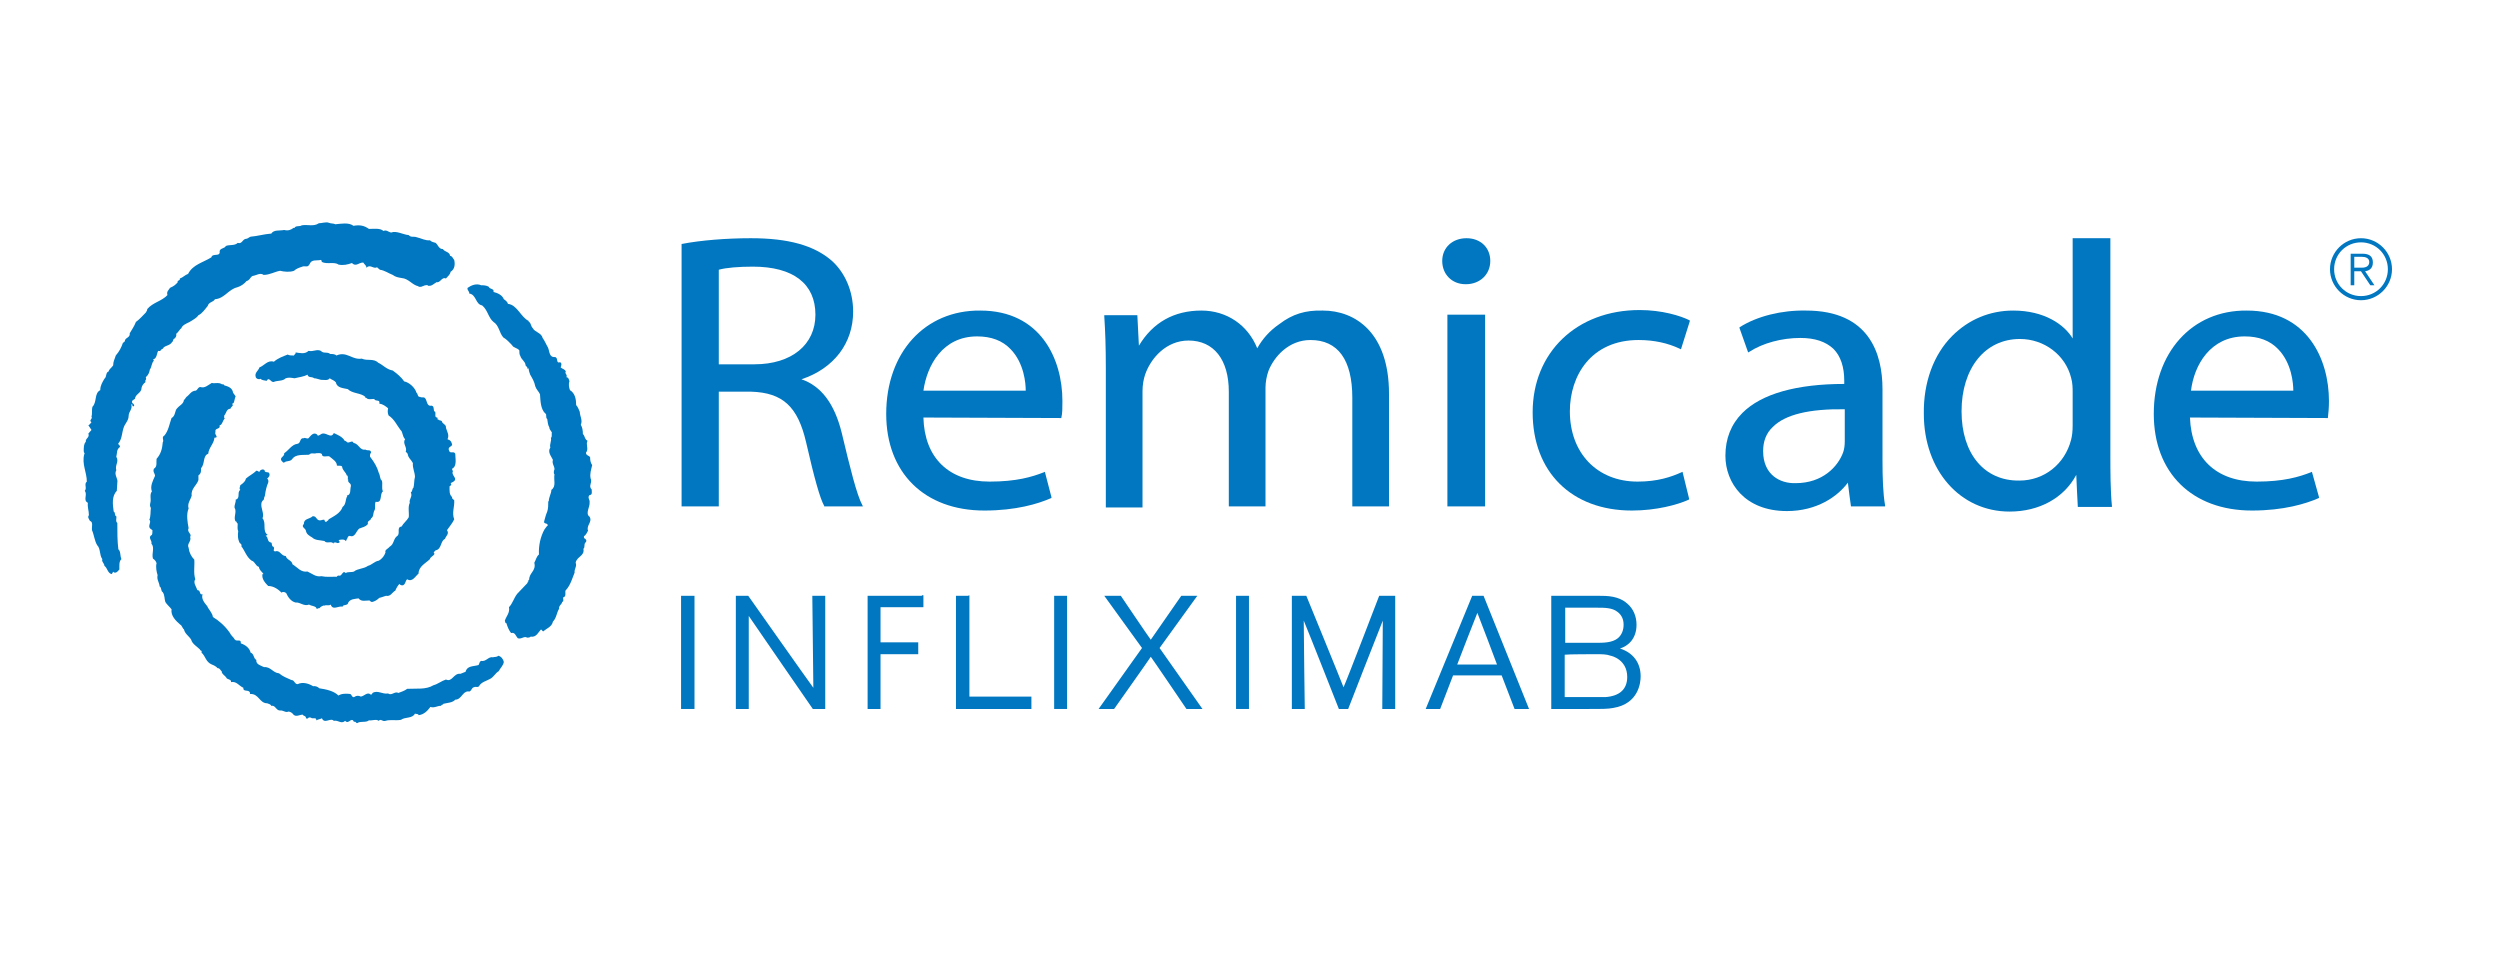 <?xml version="1.0" encoding="utf-8"?>
<!-- Generator: Adobe Illustrator 23.0.6, SVG Export Plug-In . SVG Version: 6.00 Build 0)  -->
<svg version="1.1" id="REM_x5F_id" xmlns="http://www.w3.org/2000/svg" xmlns:xlink="http://www.w3.org/1999/xlink" x="0px" y="0px"
	 viewBox="0 0 483.8 185.5" style="enable-background:new 0 0 483.8 185.5;" xml:space="preserve">
<style type="text/css">
	.st0{enable-background:new    ;}
	.st1{fill:#0077C0;}
</style>
<g class="st0">
	<g>
		<g>
			<polygon class="st1" points="134.1,115.3 131.8,115.3 131.8,137.2 134.4,137.2 134.4,115.3 			"/>
			<path class="st1" d="M159.5,115.3h-2.3c0,0,0.2,16.3,0.2,17.8c-0.9-1.2-12.6-17.8-12.6-17.8h-2.4v21.9h2.5c0,0,0-16.5,0-18
				c0.8,1.2,12.4,18,12.4,18h2.4v-21.9H159.5z"/>
			<path class="st1" d="M178.4,115.3h-10.5v21.9h2.5c0,0,0-10.2,0-10.6c0.5,0,7.3,0,7.3,0v-2.3c0,0-6.8,0-7.3,0c0-0.4,0-6.3,0-6.8
				c0.5,0,8.3,0,8.3,0v-2.3H178.4z"/>
			<path class="st1" d="M187.3,115.3h-2.3v21.9h14.6v-2.4c0,0-11.5,0-12,0c0-0.5,0-19.6,0-19.6L187.3,115.3L187.3,115.3z"/>
			<polygon class="st1" points="206.3,115.3 204,115.3 204,137.2 206.5,137.2 206.5,115.3 			"/>
			<path class="st1" d="M231.2,115.3h-2.6c0,0-5.5,7.9-5.9,8.5c-0.4-0.5-5.8-8.5-5.8-8.5h-3.2c0,0,7.1,9.8,7.3,10.1
				c-0.2,0.3-8.4,11.8-8.4,11.8h3c0,0,6.8-9.6,7.1-10.1c0.4,0.5,6.9,10.1,6.9,10.1h3.1c0,0-8.1-11.5-8.3-11.8
				c0.2-0.3,7.3-10.1,7.3-10.1H231.2z"/>
			<polygon class="st1" points="241.5,115.3 239.2,115.3 239.2,137.2 241.7,137.2 241.7,115.3 			"/>
			<path class="st1" d="M269.6,115.3h-2.7c0,0-6.4,16.7-6.9,17.7c-0.4-1.1-7.2-17.7-7.2-17.7H250v21.9h2.5c0,0-0.2-14.8-0.2-17.1
				c0.9,2.1,6.8,17.1,6.8,17.1h1.8c0,0,5.8-14.9,6.7-17.1c0,2.3-0.1,17.1-0.1,17.1h2.5v-21.9H269.6z"/>
			<path class="st1" d="M286.8,115.3h-1.9l-9,21.9h2.8c0,0,2.4-6.2,2.5-6.5c0.3,0,9.1,0,9.4,0c0.1,0.3,2.5,6.5,2.5,6.5h2.8
				l-8.8-21.9H286.8z M285.9,118.6c0.4,1,3.6,9.4,3.8,10c-0.6,0-7.1,0-7.7,0C282.2,128,285.5,119.6,285.9,118.6z"/>
			<path class="st1" d="M300.5,115.3h-0.3v21.9h6.7c3.5,0,4.2,0,5.3-0.2c4.9-0.8,5.3-4.9,5.3-6.1c0-2.7-1.5-4.6-4-5.4
				c1.6-0.5,3.2-1.9,3.2-4.6c0-1.6-0.6-3.1-1.8-4.1c-1.7-1.5-3.9-1.5-5.5-1.5C309.5,115.3,300.5,115.3,300.5,115.3z M309,117.6
				c1.5,0,3,0,4,0.8c0.8,0.6,1.2,1.4,1.2,2.5c0,1.1-0.4,2-1.1,2.6c-1.1,0.9-2.8,0.9-4.4,0.9c0,0-5.4,0-5.8,0c0-0.4,0-6.3,0-6.8
				C303.3,117.6,309,117.6,309,117.6z M308.6,126.6L308.6,126.6l0.3,0c1.1,0,2,0,2.8,0.3c0.1,0,3.2,0.7,3.2,4.1
				c0,2.4-1.5,3.7-4.2,3.9l-2.6,0c0,0-4.8,0-5.3,0c0-0.4,0-7.8,0-8.2C303.3,126.6,308.6,126.6,308.6,126.6z"/>
		</g>
		<g>
			<g>
				<path class="st1" d="M450.9,52.1c0,3.3,2.7,6,6,6c3.3,0,6-2.7,6-6c0-3.3-2.7-6-6-6C453.6,46.1,450.9,48.8,450.9,52.1z
					 M451.7,52.1c0-2.9,2.3-5.2,5.2-5.2s5.2,2.3,5.2,5.2c0,2.9-2.3,5.2-5.2,5.2C454,57.3,451.7,55,451.7,52.1z M454.9,49.1
					L454.9,49.1l0,6.1h0.7l0-2.7l1.3,0c0,0,1.8,2.7,1.8,2.7h0.8c0,0-1.8-2.7-1.8-2.7c0.6-0.1,1.5-0.4,1.5-1.7c0-1.1-0.6-1.7-2-1.7
					L454.9,49.1L454.9,49.1z M457.1,49.7c0.6,0,1.4,0.2,1.4,1c0,0.7-0.5,1.1-1.4,1.1h-1.5c0,0,0-2.1,0-2.1
					C455.6,49.7,457.1,49.7,457.1,49.7z"/>
			</g>
			<path class="st1" d="M132,47.2l-0.1,0V98h7.2c0,0,0-21.8,0-22.2c0.3,0,6.3,0,6.3,0c6.1,0.2,9,2.9,10.6,9.8
				c1.6,7,2.7,10.9,3.5,12.3l0,0.1h7.5l-0.1-0.2c-1.1-2-2.4-7.3-4-14c-1.4-5.7-4-9.1-7.8-10.4l0,0c6.3-2.1,10-7,10-13.1
				c0-4-1.6-7.6-4.2-9.9c-3.4-2.9-8.3-4.3-15.6-4.3C140.6,46.1,135.6,46.5,132,47.2z M145.7,51.6c7.8,0,12.1,3.3,12.1,9.3
				c0,5.8-4.6,9.6-11.8,9.6c0,0-6.5,0-6.9,0c0-0.3,0-18,0-18.3C140.5,51.8,143,51.6,145.7,51.6z"/>
			<path class="st1" d="M171.5,80.1c0,11.4,7.4,18.7,19,18.7c6.1,0,10.4-1.3,12.9-2.4l0.1-0.1l-1.3-5l-0.2,0.1
				c-2.3,0.9-5.3,1.8-10.5,1.8c-7.9,0-12.6-4.6-12.8-12.4c0.4,0,26.7,0.1,26.7,0.1l0-0.1c0.2-0.8,0.2-1.9,0.2-3.2
				c0-8.1-4.2-17.5-15.9-17.5C179,60,171.5,68.2,171.5,80.1z M189.1,65.1c2.7,0,4.9,0.8,6.5,2.5c2.6,2.7,2.9,6.6,2.9,8c0,0,0,0,0,0
				c-0.3,0-19.4,0-19.8,0C179.4,70.7,182.4,65.1,189.1,65.1z"/>
			<path class="st1" d="M247.6,62.7c-1.9,1.3-3.3,2.9-4.3,4.7c-1.8-4.5-5.9-7.3-10.8-7.3c-5.3,0-9.4,2.3-12.1,6.8
				c0-0.3-0.3-5.9-0.3-5.9h-6.4v0.2c0.2,3,0.3,6.1,0.3,10v27h7.1V75.7c0-1.2,0.2-2.3,0.5-3.2c1.1-3.2,4.1-6.6,8.4-6.6
				c4.9,0,7.8,3.7,7.8,9.9V98h7.1V75c0-1,0.2-2.2,0.6-3.3c1.1-2.7,3.9-5.9,8.1-5.9c5.3,0,8.1,3.8,8.1,11.2v21h7.1V76.2
				c0-11.9-6.6-16.1-12.8-16.1C252.6,60,250.1,60.8,247.6,62.7z"/>
			<path class="st1" d="M279.1,50.5c0,2.6,1.9,4.5,4.5,4.5h0.1c2.7,0,4.7-1.9,4.7-4.5c0-2.6-1.9-4.4-4.6-4.4S279.1,47.9,279.1,50.5z
				 M287.2,60.9h-7.1V98h7.3V60.9H287.2z"/>
			<path class="st1" d="M296.6,79.8c0,11.5,7.5,19,19.2,19c4.7,0,8.8-1.1,11-2.1l0.1-0.1l-1.3-5.3l-0.2,0.1c-2,0.9-4.6,1.8-8.5,1.8
				c-7.8,0-13.1-5.5-13.1-13.6c0-6.9,4.1-13.8,13.3-13.8c3,0,5.7,0.6,8,1.7l0.2,0.1l1.7-5.4L327,62c-1.8-0.9-5.4-2-9.7-2
				C305.1,60,296.6,68.2,296.6,79.8z"/>
			<path class="st1" d="M336.7,63.3l-0.1,0.1l1.7,4.8l0.2-0.1c2.6-1.7,6.3-2.7,9.9-2.7c2.8,0,4.9,0.7,6.4,2.1
				c1.4,1.4,2.1,3.5,2.1,6.2c0,0,0,0.4,0,0.6c-9.2,0-16,1.9-19.7,5.6c-2.2,2.2-3.3,5-3.3,8.3c0,5.2,3.7,10.7,11.9,10.7
				c5.8,0,9.8-2.8,11.8-5.5l0,0c0,0.3,0.6,4.6,0.6,4.6h6.6l0-0.2c-0.4-2.3-0.5-5.3-0.5-8.8V75.3c0-6.9-2.6-15.2-14.8-15.2
				C344.8,60,340,61.2,336.7,63.3z M341.2,87.3c0-1.9,0.6-3.5,1.9-4.7c2.4-2.4,7.1-3.5,13.9-3.4c0,0.3,0,6.2,0,6.2
				c0,0.8-0.1,1.5-0.3,2.1c-1,2.8-4,6-9.2,6C344.5,93.6,341.2,91.9,341.2,87.3z"/>
			<path class="st1" d="M408.2,46.1h-7.1c0,0,0,18.7,0,19.4c-1.6-2.7-5.5-5.4-11.5-5.4c-4.5,0-8.6,1.7-11.8,4.9
				c-3.6,3.6-5.6,9-5.5,15.1c0,10.9,7,18.9,16.6,18.9c5.7,0,10.5-2.6,12.9-7.1c0,0.6,0.3,6.2,0.3,6.2h6.6l0-0.2
				c-0.3-2.9-0.3-7.2-0.3-9.5V46.1H408.2z M379.6,79.6c0-8.3,4.5-14,11.3-14c4.7,0,8.8,3.1,9.9,7.5c0.3,1,0.3,2.1,0.3,2.8v6.4
				c0,1.2-0.1,2-0.3,2.8c-1.2,4.7-5.2,7.9-10,7.9C384,93.1,379.6,87.8,379.6,79.6z"/>
			<path class="st1" d="M416.8,80.1c0,11.4,7.4,18.7,19,18.7c6.1,0,10.4-1.3,12.9-2.4l0.1-0.1l-1.4-5l-0.2,0.1
				c-2.3,0.9-5.3,1.8-10.5,1.8c-7.9,0-12.6-4.6-12.9-12.4c0.4,0,26.7,0.1,26.7,0.1l0-0.1c0.1-0.8,0.2-1.9,0.2-3.2
				c0-8.1-4.2-17.5-15.9-17.5C424.2,60,416.8,68.2,416.8,80.1z M434.4,65.1c2.7,0,4.9,0.8,6.5,2.5c2.6,2.7,2.9,6.6,2.9,8
				c0,0,0,0,0,0c-0.3,0-19.4,0-19.8,0C424.6,70.7,427.7,65.1,434.4,65.1z"/>
		</g>
	</g>
	<g>
		<path class="st1" d="M64.9,43.4c1.1-0.1,2.6-0.4,3.5,0.3c1.2-0.2,2-0.1,3,0.6c0.9,0,2.2-0.2,2.8,0.4c0.6-0.3,0.9,0.2,1.5,0.3
			c1-0.4,2.3,0.4,3.4,0.5c0.4,0.5,1,0.2,1.5,0.4c0.9,0.2,1.7,0.7,2.6,0.6c0.3,0.3,0.7,0.4,1.1,0.5c0.5,0.4,0.6,1.2,1.4,1.2
			c0.4,0.6,1.3,0.5,1.4,1.3c0.5,0.1,0.5,0.5,0.8,0.8c0.2,0.9,0.1,1.8-0.7,2.3c-0.1,0.6-0.6,0.9-0.9,1.3c-0.8-0.4-1.1,0.9-1.8,0.7
			c-0.7,0.4-0.9,0.8-1.7,0.7v-0.1c-0.4-0.1-0.8,0.1-1.3,0.3H81v-0.1c-1.2-0.2-1.9-1.5-3.3-1.6c-0.6-0.1-1.2-0.2-1.7-0.6
			c-0.8-0.3-1.6-0.9-2.5-1c-0.1-0.2-0.5-0.3-0.5-0.5c-0.6,0.4-1.2-0.4-1.8-0.1c-0.1,0-0.2,0.2-0.3,0.2c0-0.5-0.4-0.6-0.6-1
			c-0.9,0-1.4,0.9-2.2,0.1c-0.8,0.3-1.7,0.5-2.6,0.3c-0.8-0.6-2.2,0-3.2-0.5c-0.1-0.1,0-0.3-0.2-0.4c-0.8,0.2-1.9-0.2-2.2,0.9
			l-0.1,0c-0.1,0.6-0.9,0.2-1.3,0.4c-0.6,0.2-1.2,0.4-1.6,0.8c-0.8,0.3-1.9,0.2-2.7,0c-1.1,0.2-2,0.8-3.2,0.8
			c-0.6-0.5-1.4,0.1-2.1,0.2c-0.5,0.2-0.5,0.8-1.2,1c-0.4,0.5-1.1,1-1.8,1.2c-1.7,0.4-2.5,2.2-4.3,2.3c-0.3,0.6-1.2,0.5-1.4,1.3
			c-0.5,0.6-1.1,1.5-1.8,1.8c-0.4,0.6-1.1,0.9-1.7,1.3c-0.6,0.3-1.4,0.6-1.6,1.2c-0.4,0.3-0.5,0.7-1,1.1c0.1,0.4-0.1,0.7-0.3,0.9
			c-0.4,0.1-0.2,0.5-0.5,0.7c-0.5,0.8-1.5,0.6-1.8,1.3c-0.4,0-0.3,0.6-0.9,0.4c-0.3,0.6-0.2,1.4-1,1.7l0.2,0.2
			c-0.5,0.4-0.4,1.2-0.8,1.7c-0.1,0.6-0.3,1.1-0.8,1.5c0.1,0.2,0.1,0.3,0,0.6c-0.3,0.1,0.1,0.2-0.1,0.4c-0.3,0.2-0.6,0.6-0.7,1
			c0,1.1-1.2,1.2-1.3,2.2c-0.3,0.2-0.7,0.3-0.5,0.8c0.2,0.1,0.5,0.4,0.3,0.6c-0.5,0.2-0.1-0.6-0.5-0.3c0.3,0.8-0.5,1.4-0.5,2.1
			c0,0.7-0.3,1.1-0.6,1.6c-0.8,1.1-0.5,2.8-1.4,3.8c-0.1,0.3,0.4,0.3,0.3,0.7c-0.7,0.5-0.5,1.2-0.7,1.9c0.6,0.9-0.3,1.6,0,2.6
			c-0.5,0.9,0.4,1.6,0.2,2.4l-0.1,1.6c-1,1-0.8,2.6-0.6,4c0.4,0.2,0.1,0.8,0.5,0.9c0.1,0.4-0.2,1,0.2,1.3c0,1.8,0,3.5,0.2,5.1
			c0.5,0.4,0.3,1.3,0.6,1.9c-0.5,0.4-0.4,1.3-0.4,2c-0.3,0.3-0.5,0.7-1,0.6c-0.1-0.1-0.2-0.2-0.3-0.1c0.1,0.2-0.1,0.2-0.2,0.4
			c-0.8-0.2-0.8-1.2-1.4-1.6c0-0.5-0.6-0.8-0.4-1.3c-0.6-0.8-0.3-2-1-2.7c-0.5-0.8-0.6-2-1-2.9c-0.1-0.6,0.3-1.6-0.4-1.8
			c-0.2-0.4-0.5-0.7-0.2-1.1c0-0.9-0.3-1.5-0.2-2.4c-1-0.5,0-1.6-0.6-2.3c0.5-0.6-0.2-1.3,0.4-1.8c0-1.8-1-3.4-0.5-5.3
			c0.2-0.1-0.1-0.3-0.1-0.6c0-0.7,0-1.4,0.4-1.8c-0.1-0.7,0.8-0.8,0.5-1.6l0.6-0.7c-0.2-0.3-0.4-0.6-0.6-0.9
			c0.2-0.1,0.4-0.3,0.6-0.6c-0.6-0.4,0.3-0.6,0-1.1c0.2-0.6,0-1.3,0.2-1.9c0.9-0.9,0.3-2.6,1.5-3.2c0-0.9,0.4-1.5,0.8-2.2
			c0.5-0.4,0.2-1.2,0.8-1.4c0.2-0.6,0.6-0.7,0.9-1.2c0-0.8,0.3-1.2,0.5-1.9c0.7-0.8,1.1-1.6,1.4-2.5c0.1,0,0.1,0,0.2-0.1v-0.1
			c0.3,0.1,0.1-0.2,0.2-0.3c0.2-0.5,1-0.5,0.9-1.3c0.4-0.7,0.9-1.4,1.2-2.2c0.7-0.5,1.3-1.2,1.9-1.8c0.1-0.2,0.3-0.4,0.3-0.7
			c1.1-1.3,2.8-1.5,3.9-2.7c-0.2-0.7,0.2-0.9,0.5-1.4c0.7-0.3,1.1-0.6,1.5-1.1c-0.2-0.4,0.5-0.2,0.4-0.7c0.6-0.2,1-0.7,1.6-0.9
			c0.9-1.8,2.9-2.2,4.5-3.2c0.2-0.9,1.8,0,1.6-1.2c0.1-0.6,1-0.5,1.2-1c0.7-0.3,1.7,0,2.3-0.6c0.9,0.3,0.9-0.8,1.7-0.8
			c0.2,0,0.5-0.3,0.8-0.4c1.3-0.1,2.6-0.5,4-0.6c0.5-0.8,1.6-0.5,2.5-0.7c0.7,0.2,1.3,0,1.8-0.4c0,0,0.2,0,0.2,0
			c0.2-0.5,1-0.2,1.4-0.5c1.1-0.2,2.3,0.3,3.3-0.4c0.6,0,1.4-0.3,1.9-0.1C64.1,43.3,64.5,43.2,64.9,43.4z"/>
		<path class="st1" d="M94.6,55.5c0.1,0.5,1.1,0.3,0.9,1c0.8,0.2,1.7,0.6,2,1.4c0.3,0.2,0.7,0.5,0.8,0.9c1.8,0.2,2.5,2.6,4,3.3
			c0,0.1,0,0.2,0.1,0.2c0.4,0.3,0.3,0.8,0.7,1.2c0.4,0.8,1.7,0.9,1.9,1.9c0.4,0.5,0.6,1.1,0.9,1.6c0.5,0.6,0.2,2.2,1.5,2.1
			c0.7,0.1,0.1,1.3,1,1c0.4,0.2,0.2,0.7,0.1,1c0.3,0.3,0.8,0.3,1,0.8c-0.3,0.4,0.4,0.6,0.1,1.1c0.4,0,0.5,0.4,0.6,0.8
			c-0.2,0.5-0.1,1.2,0.1,1.7c1,0.6,1.2,1.8,1.2,2.9c0.3,0.3,0.5,0.8,0.7,1.3c0,0.8,0.6,1.6,0.2,2.5c0.3,0.5,0.4,1.1,0.4,1.8
			c0.4,0.3,0.3,1,0.9,1.3c-0.4,0.7,0.3,1.6-0.3,2.3c0,0.6,0.6,0.5,0.8,0.9c0,0.6,0.1,1.1,0.4,1.5c-0.2,0.9-0.5,1.7-0.3,2.6
			c0.4,0.7-0.5,1.5,0.2,2.1c0,0.4,0.2,1.1-0.4,1.1c-0.5,0.5,0.1,0.9,0,1.4c0.1,0.9-0.9,2.2,0,2.8c0.6,1-0.7,1.7-0.3,2.7
			c-0.2,0.4-0.4,0.8-0.8,1.1c-0.1,0.6,0.7,0.4,0.4,1.1c-0.5,0.3-0.1,1-0.5,1.3c0.3,1.4-1.3,1.5-1.5,2.7c0.3,0.7-0.3,1.2-0.2,1.9
			c-0.4,1-0.8,2.4-1.6,3.3c-0.5,0.3,0.2,1.3-0.6,1.5c-0.1,0.3,0.2,0.7-0.2,0.9c-0.1,0.5-0.7,0.7-0.6,1.3c-0.5,0.8-0.5,1.8-1.2,2.5
			c-0.2,1-1.2,1.3-1.9,1.9l-0.4-0.4c-0.5,0.5-0.9,1.6-2,1.4c-0.2,0.2-0.5,0.2-0.7,0.2c-0.5-0.4-1.2,0.4-1.8,0.1
			c-0.4-0.4-0.5-1.2-1.3-1c-0.4-0.5-0.7-1.2-0.9-1.9c-0.3,0-0.2-0.3-0.3-0.5c0.3-0.9,1-1.5,0.8-2.6c0.7-0.7,0.9-1.7,1.6-2.6l2-2.1
			v-0.2c0.3,0,0-0.4,0.3-0.4c0-1.4,1.4-1.7,1-3.3c0.3-0.5,0.4-1.2,0.9-1.6c-0.1-1.7,0.3-3.5,1.1-4.9c0.2-0.2,0.3-0.5,0.6-0.7
			c0-0.6-0.8-0.2-0.7-0.8c0.2-0.7,0.3-1.2,0.6-1.9c0.2-0.6,0.2-1.3,0.2-2h0.1c0-0.8,0.5-1.5,0.5-2.2c1-0.7,0.4-1.9,0.6-3
			c-0.2-0.2-0.1-0.5-0.1-0.7c0.4-0.6-0.5-1.3-0.2-2.1c-0.3-0.7-1.1-1.5-0.5-2.4c-0.2-0.6,0.3-1.3,0.1-1.9c0.3,0,0.1-0.8,0.2-1
			c-0.2-0.4-0.5-0.6-0.5-1c-0.3-0.5-0.3-1.1-0.4-1.6c-0.4-0.3,0-1-0.4-1.1c-0.9-0.9-0.9-2.4-1-3.7c-0.2-0.5-0.7-0.9-0.9-1.5
			c-0.2-1-0.6-1.6-1-2.3c-0.1-0.3-0.3-0.8-0.3-1.2H102c0.2-0.4-0.3-0.3-0.3-0.7c-0.1-0.7-0.8-1-1-1.7c-0.2-0.3-0.2-0.7-0.2-1.1
			c-0.4-0.5-1.2-0.5-1.4-1c-0.5-0.5-1-1.1-1.7-1.5c-0.8-0.9-0.8-2.3-1.9-3c-1-0.8-1.1-2.3-2.2-3.2c-1.3-0.2-1.1-2.1-2.5-2.3
			c0.1-0.4-0.5-0.7-0.3-1.1c0.7-0.5,1.7-0.9,2.6-0.5C93.5,55.2,94.1,55.2,94.6,55.5z"/>
		<path class="st1" d="M63.9,68.5c0.4,0,0.9,0,1.2,0.3c2-0.9,3,0.9,4.9,0.6c1.1,0.5,2.3-0.1,3.2,0.8c0.9,0.4,1.6,1.3,2.8,1.5
			c0.8,0.6,1.6,1.2,2.2,2.1c1,0.2,2.1,1.2,2.4,2.2c0.3,0.2,0.2,0.9,0.7,0.8c0.2,0.2,0.7,0,0.9,0.2c0.5,0.4,0.3,1.7,1.3,1.5
			c0.7,0.1,0.2,1,0.7,1.2c0.2,0.3-0.2,1.1,0.4,1.1c0.2,0.1-0.1,0.5,0.3,0.4c0,0.2,0.4,0.1,0.6,0.3c0.1,0.6,0.9,0.6,0.8,1.3
			c0.2,0.7,0.7,1.4,0.3,2.2c0.6,0.2,0.8,0.5,0.9,1.1c-0.2,0.4-0.9,0.4-0.6,1.1c0.2,0.7,0.9,0,1.2,0.6c0,0.9,0.4,2.4-0.6,2.9
			c0,0.1,0,0.3,0.1,0.4h0.1c-0.6,0.9,1.2,1.5-0.1,2.2l-0.4,0.2c0.3,0.3,0,0.5-0.2,0.6c0,0.8-0.1,1.6,0.5,2.1
			c-0.1,0.3,0.2,0.4,0.4,0.6c0.1,1.3-0.5,2.4,0,3.7c-0.3,0.7-1,1.5-1.4,2.1c0.5,0.7-0.2,1.1-0.4,1.7c-0.9,0.4-0.6,2-1.8,2.2
			c-0.1,0.2-0.5,0.3-0.3,0.6h0.1c-0.1,0.5-0.8,0.6-0.9,1.1c-0.8,0.8-2.2,1.4-2.2,2.8c-0.7,0.6-1.2,1.7-2.2,1.1
			c-0.4,0.2-0.3,1.5-1.3,1.1l-0.2-0.2c-0.3,0.3-0.6,0.8-0.8,1.3c-0.6,0.3-0.9,1.2-1.8,1c-0.4,0.1-0.8,0.3-1.3,0.4
			c-0.4,0.4-0.9,0.7-1.4,0.8c-0.2,0-0.4-0.2-0.5-0.3c-0.7,0-1.6,0.3-2.1-0.4c-0.7,0.1-1.6,0.1-2,0.8c-0.1,0.7-1,0.3-1.1,0.8
			c-0.8-0.2-1.9,0.8-2.3-0.4c-0.4,0.3-0.8,0-1.2,0.2c-0.2-0.1-0.7,0.2-0.9,0.4c0,0.2-0.3,0-0.4,0.2c-0.1,0-0.4,0-0.3-0.2
			c-0.4-0.4-0.9-0.3-1.4-0.6c-1,0.4-1.7-0.5-2.6-0.4c-0.9-0.2-1.5-1.1-1.8-1.8c-0.2-0.2-0.5-0.3-0.8-0.2c0,0-0.1,0.1-0.1,0.1
			c-0.6-0.6-1.5-1.3-2.6-1.3c-0.6-0.6-1.3-1.4-1.1-2.3H51c-0.3-0.5-0.8-0.7-0.9-1.4c-0.7-0.2-0.7-1-1.4-1.2c-1-0.7-1.3-1.9-2-2.8
			c0.2-0.4-0.3-0.5-0.4-0.8c-0.3-0.7-0.3-1.3-0.2-2.1c-0.2-0.4-0.1-1-0.1-1.5c-0.3-0.1-0.1-0.4-0.4-0.4c-0.5-0.7,0.3-1.9-0.2-2.6
			c-0.1-0.6,0.3-1.1,0.2-1.6c1-0.3,0.2-1.4,0.9-1.9c-0.3-0.3,0-0.6,0-0.9c0.6-0.4,1-0.8,1.1-1.3c0.7-0.6,1.4-0.9,2-1.5
			c0.3-0.1,0.6,0.5,0.7,0c0.2-0.2,0.6-0.4,0.9-0.1c0,0.6,0.8,0.2,0.9,0.6c0.2,0.4-0.1,0.8-0.4,1c0.2,0.2,0.3,0.4,0.2,0.8
			c-0.3,0.7-0.5,1.5-0.6,2.3c0,0.4-0.3,0.6-0.2,0.9c-0.2,0.2-0.4,0.4-0.5,0.7c-0.2,1.1,0.6,2,0.2,3c0.8,0.9-0.1,2.5,1,3.2l-0.4,0.2
			c0.6,0.2,0.2,1.2,1.1,1.3c0.2,0.2,0,0.7,0.4,0.8c0.4,0.3-0.3,0.9,0.4,0.9c0.9-0.3,1.1,0.9,2,0.9c0.2,0.8,1.2,0.8,1.3,1.6
			c1,0.6,1.6,1.6,2.9,1.4c0.9,0.4,1.6,1.1,2.7,0.9c0.9,0.2,2,0.1,3,0.1c0.1-0.3,0.4-0.2,0.6-0.2c0.4-0.1,0.6-1.1,1.1-0.5
			c0.4-0.3,1.1-0.1,1.6-0.3c0.7-0.6,1.9-0.5,2.7-1.1c0.8-0.2,1.3-0.9,2.1-1c0.7-0.4,1.1-1,1.3-1.6c-0.2-0.5,0.5-0.7,0.8-1.1
			c0.9-0.5,0.7-1.6,1.5-2.1c0.6-0.5-0.2-1.7,0.8-1.8c0.4-0.7,1-1.1,1.4-1.8c0.1-0.9-0.2-2,0.2-2.8c-0.2-0.7,0.6-1.2,0.2-2
			c0.4-0.3,0.2-0.7,0.5-0.9c0.2-0.7,0.1-1.4,0.3-2.1c0-0.9-0.5-1.7-0.4-2.7c-0.3-0.6-1-1.1-1-1.8c-0.2-0.1-0.2-0.3-0.4-0.4
			c0.4-0.8-0.7-1.6-0.1-2.4c-0.6-0.6-0.4-1.4-0.9-1.8c-0.7-0.9-1.2-2.1-2.3-2.8c-0.2-0.5-0.2-0.8-0.1-1.4c-0.5-0.4-1-0.8-1.7-0.9
			c0.2-0.9-0.7-0.3-1-0.9c-0.5,0-1.2,0.2-1.5-0.2c-0.1,0-0.3,0-0.2-0.2c-0.9-0.8-2.5-0.6-3.4-1.5c-0.8-0.2-2.1-0.2-2.3-1.3
			c-0.3-0.4-0.8-0.5-1.2-0.8c-0.3,0.5-1.1,0.3-1.7,0.3c-0.5-0.1-0.9-0.3-1.3-0.3c-0.5-0.4-1.1,0-1.3-0.7c-0.7,0.4-1.7,0.5-2.5,0.7
			c-0.7-0.1-1.1-0.2-1.7,0c-0.6,0.6-1.6,0.4-2.3,0.7c-0.6,0.2-0.9-1.1-1.4-0.2c-0.5-0.1-0.9-0.1-1.2-0.4c-0.3,0.2-0.8,0-0.9-0.3
			c-0.3-0.9,0.5-1.2,0.7-1.9c0.9-0.3,1.6-1.5,2.8-1.1c0.8-0.7,1.7-1,2.7-1.4c0.2,0.2,0.8,0.2,1.2,0.2c0-0.2,0.4-0.3,0.3-0.6
			c0.8,0.1,1.8,0.4,2.5-0.3c1,0.2,1.6-0.4,2.4,0C62.6,68.5,63.3,68,63.9,68.5z"/>
		<path class="st1" d="M43,74.4c0.3-0.2,0.3,0.2,0.5,0.2c0.7,0.2,1.5,0.5,1.6,1.4l0.5,0.7c-0.2,0.4-0.2,0.9-0.4,1.3
			c-0.1,0-0.2,0.1-0.3,0.2c0.5,0.2-0.3,0.6-0.3,0.9c-0.8,0-0.8,0.9-1.2,1.3c0,0.2-0.1,0.5,0.1,0.6c-0.4,0.3-0.5,1.3-1,1.3
			c0.2,0.9-1,0.4-0.8,1.3c-0.3,0.5,0.8,1.1-0.2,1.1c-0.1,1.2-1.1,1.9-1.2,3.1c-1.1,0.4-0.6,2-1.4,2.8C38.9,91,39,91.6,38.4,92v0.9h0
			c-0.3,1-1.5,1.7-1.3,3c-0.2,0.8-0.9,1.5-0.6,2.5c-0.5,1.2-0.2,2.7,0,3.8c-0.4,0.8,0.7,1.1,0.3,1.7c0.3,0.9-0.7,1.3-0.3,2.1
			c0.1,0.9,0.5,1.7,1.1,2.3c0.1,1.2-0.2,2.6,0.2,3.8c-0.5,0.6,0.2,1.5,0.4,2.1c0.7,0,0.3,1,1,0.8c-0.3,0.9,0.4,1.7,0.9,2.3
			c0.3,0.7,1,1.3,1.1,2.1c1.3,0.8,2.4,1.8,3.3,3.1c0.2,0.5,0.7,0.8,0.9,1.2c0.3,0.6,1.3-0.2,1.2,0.8c0.9,0.3,1.7,0.9,1.9,1.8
			c0.7,0.2,0.5,1.1,1.1,1.4c-0.1,0.9,0.9,1.1,1.5,1.4c1.3-0.1,1.7,1.1,2.9,1.2c0.7,0.6,1.5,0.9,2.4,1.3c0.6,0,0.6,0.8,1.2,0.8
			c1-0.5,2.2-0.1,3,0.4c0.4-0.1,0.9,0.1,1.2,0.4c1.3,0.2,2.8,0.5,3.7,1.4c0.6-0.4,1.5-0.4,2.3-0.3c0.3,0.2,0.4,0.9,0.9,0.5
			c0.3-0.2,0.8-0.2,1.1,0c0.6,0,1.3-1,1.9-0.4c0.2,0.1,0.3-0.1,0.4-0.3c1-0.6,1.9,0.3,3,0.1c0.7,0.5,1.3-0.5,2-0.1
			c0.5-0.2,1.2-0.4,1.7-0.8c1.9-0.1,3.6,0.2,5.1-0.7c0.8-0.2,1.5-0.8,2.4-1.1c1.2,0.6,1.5-1.3,2.8-1.1l1-0.4c0.3-1.2,1.5-1,2.5-1.3
			c0.2-0.2,0.1-0.6,0.5-0.8c1,0.2,1.4-0.9,2.3-0.7c0.2-0.1,0.8,0,1-0.3c0.6,0.1,1,0.7,1.1,1.2c-0.1,0.7-0.7,1.2-1,1.8
			c-0.6,0.3-1,1.2-1.7,1.5c-0.7,0.4-1.7,0.6-2.1,1.4c-0.3,0.3-0.6,0-1,0.2c-0.5,0.1-0.5,1-1.1,0.8c-1.1,0-1.3,1.6-2.5,1.6
			c-0.5,0.6-1.5,0.6-2.3,0.8c-0.1,0.3-0.5,0.1-0.4,0.4c-0.6-0.1-1.4,0.5-2.1,0.2c-0.6,0.8-1.3,1.5-2.3,1.6c0-0.3-0.5-0.2-0.7-0.3
			c-0.5,1-1.9,0.6-2.7,1.2c-1,0.2-2.1-0.1-3,0.2c-0.6,0.2-0.9-0.5-1.3,0c-0.5-0.4-1.3,0-1.9-0.1c-0.6,0.5-1.6,0.1-2.2,0.5
			c-0.3,0.2-0.3-0.4-0.7-0.2c-0.5-1.1-1,0.6-1.7-0.2c-0.8,0.7-1.3-0.2-2.2,0c-0.6-0.7-1.8,0.7-2.3-0.5c-0.4,0.2-0.7,0.2-1.1,0.4
			c0.1-0.7-0.7-0.2-1-0.5c-0.2-0.1-0.5-0.1-0.6,0.1c-0.1,0.1-0.4,0.1-0.4-0.1c0-0.4-0.5-0.3-0.6-0.6c-0.6,0-1.3,0.5-1.8,0
			c-0.2-0.3-0.6-0.6-1-0.6c-0.5,0.3-1-0.3-1.6-0.2c-0.8,0-0.9-1.1-1.7-0.9c-0.1-0.3-0.5-0.4-0.8-0.5c-1.5,0-1.6-1.9-3.3-1.8
			c0-1.1-1.4-0.2-1.3-1.2c-0.9-0.4-1.3-1.3-2.4-1.1c0.1-0.5-0.5-0.5-0.8-0.7c-0.3-0.6-1-0.8-1-1.4c-0.3-0.2-0.3-0.6-0.8-0.6
			c-0.2-0.3-0.8-0.6-1.1-0.7c-1.2-0.5-1.2-1.6-2-2.3c0-0.2,0.1-0.3-0.1-0.4c-0.2,0-0.2-0.3-0.3-0.3c-0.5-0.5-1.4-1-1.6-1.8
			c-0.4-0.7-1.2-1.1-1.4-2c-0.3-0.2-0.4-0.8-0.7-0.9c-0.8-0.7-1.9-1.7-1.7-3c-0.4-0.5-0.9-0.9-1.2-1.4c-0.2-0.6-0.1-1.3-0.5-1.9
			c-0.4-0.2-0.2-0.9-0.6-1.1c-0.1-0.9-0.6-1.3-0.4-2.2c-0.2-0.6-0.4-1.6-0.2-2.3c-0.1-0.4-0.4-0.7-0.7-0.9c-0.3-1,0.4-2.1-0.3-2.9
			c0.2-0.6-0.8-1.2,0.1-1.7c0.1-0.2,0.1-0.6,0.1-0.9c-0.3-0.2-0.5-0.3-0.6-0.6c-0.1-0.5,0.4-1.1,0-1.4c0.3-0.7,0.2-1.6,0.3-2.3
			c-0.2-0.3-0.2-0.6-0.1-1c0.2-0.7-0.2-1.6,0.3-2.2c-0.4-1,0.2-2.1,0.6-3c0-0.5-0.5-0.8-0.2-1.4c0.7-0.4,0.4-1.3,0.5-1.9
			c0.8-0.9,1.1-1.9,1.2-3.2c0.3-0.4-0.3-1,0.3-1.3c0.8-0.9,1-2.3,1.4-3.4c0.8-0.4,0.6-1.5,1.1-1.9c0.5-0.6,1.2-0.8,1.3-1.6
			c0.2-0.1,0.3-0.4,0.5-0.6c0.5-0.3,0.9-1.2,1.8-1.2c0.4-0.2,0.4-0.7,0.9-0.7c0.8,0.3,1.5-0.4,2.2-0.8C41.4,74.3,42.4,73.9,43,74.4z
			"/>
		<path class="st1" d="M66.7,85.3c0.2,0,0.4,0.2,0.5,0.3c0.4,0.2,1-0.5,1.2,0.1c1.1,0.2,1.2,1.5,2.3,1.3c0.4,0.3,1.1-0.1,1.1,0.6
			c-0.2,0.2-0.3,0.7-0.1,0.9c0.7,0.9,1.3,1.9,1.6,3c0.3,0.5,0.2,1.3,0.6,1.5c0.2,0.7-0.1,1.4,0.2,2.1c-0.7,0.5,0,2.3-1.4,2
			c-0.3,0.6,0.1,1.2-0.3,1.8c-0.2,0.4-0.1,1.2-0.6,1.4c0,0.5-0.8,0.4-0.6,1.1c-0.5,0.6-1,0.6-1.7,0.9c-0.6,0.5-0.8,1.8-1.8,1.4
			c-0.5,0-0.4,0.6-0.7,0.8v0.2h-0.1c-0.2-0.4-0.9-0.3-1.3-0.2c-0.1,0,0,0.1,0,0.2c0,0.1,0.1,0.1,0.2,0.1c-0.2,0.4-0.3,0.2-0.6,0.3
			c-0.1-0.2-0.4-0.1-0.6-0.1l-0.1,0.2c-0.3-0.6-1.3,0.1-1.7-0.5c-0.9-0.2-1.8-0.1-2.4-0.7c-0.5-0.3-1.1-0.6-1.2-1.3
			c-0.1-0.5-1-0.7-0.4-1.3c0-1.1,1.1-0.9,1.7-1.5c0.8-0.1,0.7,0.9,1.5,0.8c0.2,0,0.5-0.2,0.8-0.1c0,0.2,0.1,0.4,0.3,0.4
			c0.2-0.2,0.5-0.3,0.5-0.5c1-0.6,2.3-1.2,2.7-2.4c0.7-0.5,0.5-1.4,0.9-2.1l-0.1-0.1c0.9-0.1,0.6-1.2,0.8-1.8
			c0.1-0.7-0.7-0.6-0.5-1.3h-0.1c0-0.3,0.1-0.5-0.1-0.8h-0.1c-0.2-0.7-0.8-0.9-0.9-1.7c-0.2-0.3-0.7-0.1-1-0.2
			c0-0.8-0.9-1.3-1.5-1.8c-0.4-0.1-1.4,0.3-1.4-0.4c-0.2-0.3-0.7-0.2-1.1-0.2c-0.5,0.2-0.9-0.2-1.4,0.3c-1.1,0.1-2.6-0.2-3.3,0.9
			c-0.5,0.5-1,0.2-1.5,0.6c-0.3,0.1-0.3-0.2-0.5-0.3c-0.5-0.7,0.6-0.8,0.5-1.5c0.8-0.5,1.5-1.7,2.5-1.8c0.8-0.1,0.4-1.2,1.3-1.1
			c0.2-0.2,0.6,0.2,0.9,0c0.4-0.4,0.9-1.3,1.7-0.7c-0.1,0.1,0.1,0.1,0.1,0.2c0.2,0,0.3-0.1,0.5-0.2c1-0.8,2,1,2.6-0.3
			C65.2,84.1,66.3,84.5,66.7,85.3z"/>
	</g>
</g>
</svg>
